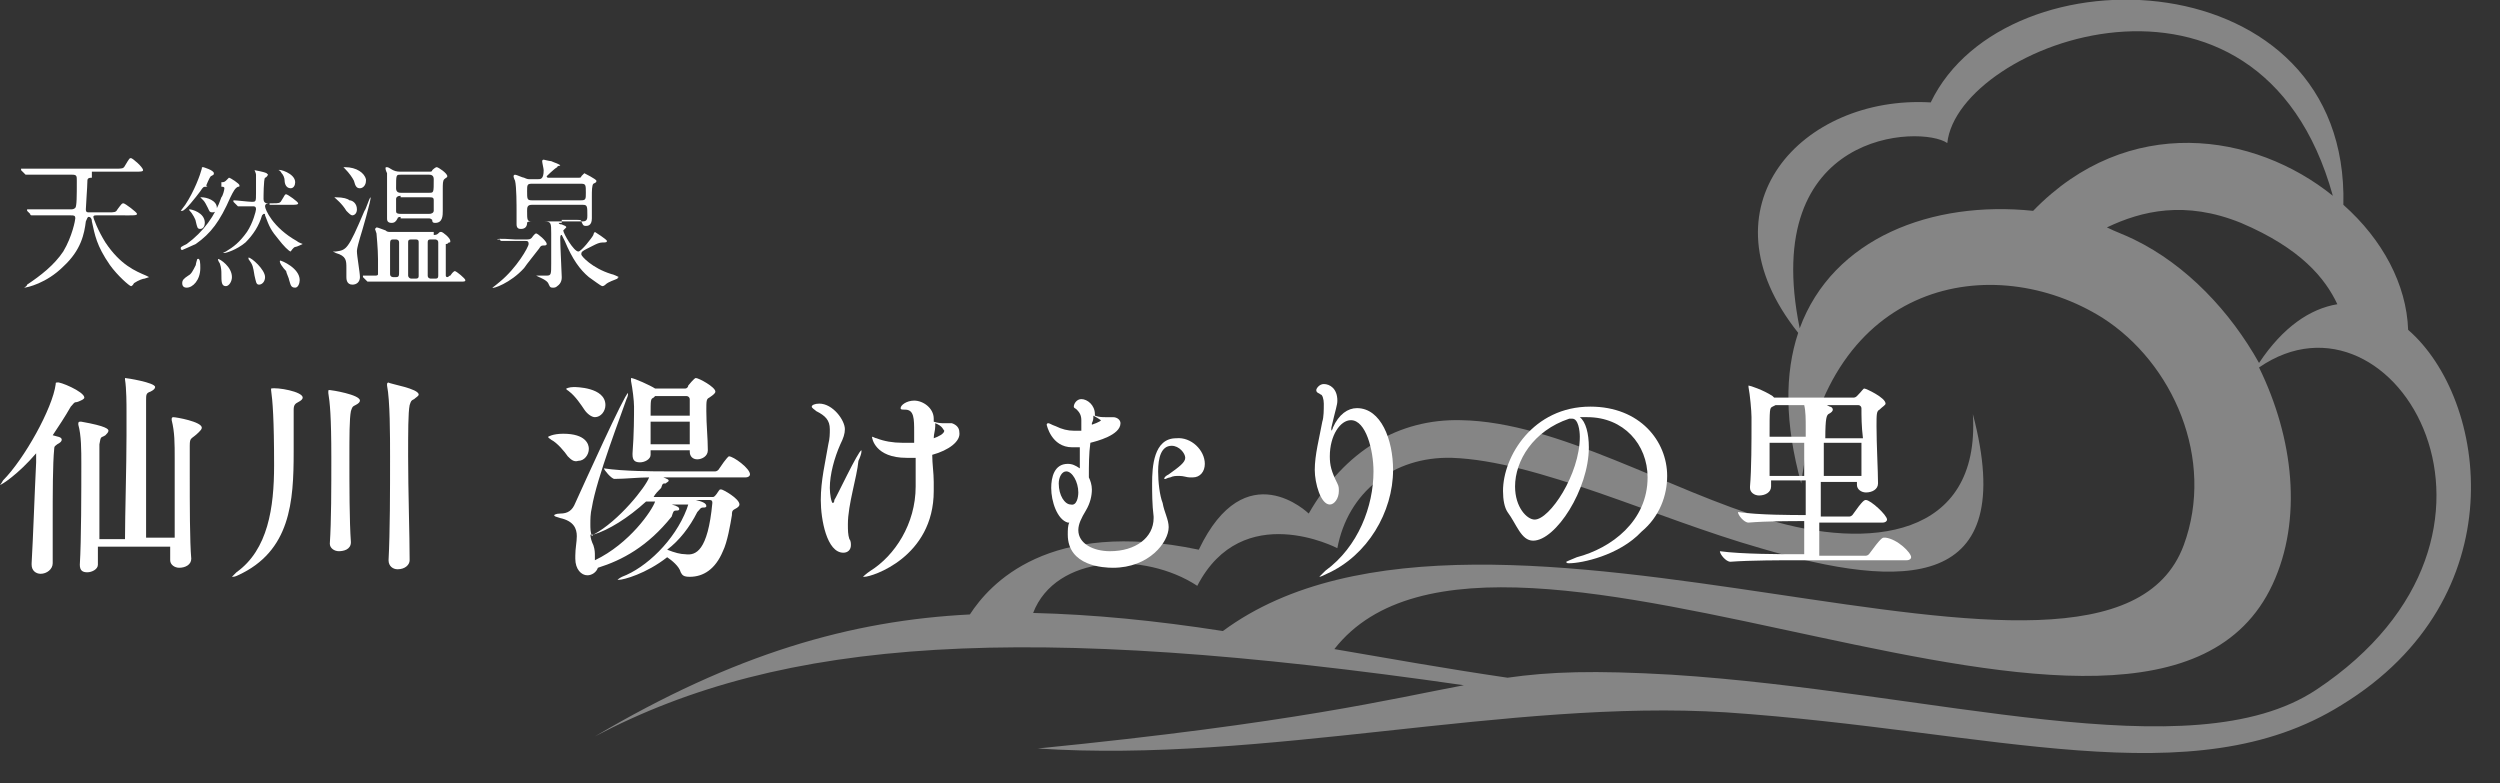 <?xml version="1.0" encoding="utf-8"?>
<!-- Generator: Adobe Illustrator 21.1.0, SVG Export Plug-In . SVG Version: 6.00 Build 0)  -->
<svg version="1.1" id="レイヤー_1" xmlns="http://www.w3.org/2000/svg" xmlns:xlink="http://www.w3.org/1999/xlink" x="0px"
	 y="0px" viewBox="0 0 166 52" style="enable-background:new 0 0 166 52;" xml:space="preserve">
<rect x="0" y="0" width="166" height="52" fill="#333333" stroke="none"/>
<style type="text/css">
	.st0{opacity:0.4;}
	.st1{opacity:0.6;fill:#FFFFFF;}
	.st2{fill:#FFFFFF;}
	.st3{fill-rule:evenodd;clip-rule:evenodd;fill:#FFFFFF;}
	.st4{opacity:0.4;fill:#FFFFFF;}
</style>
<path class="st4" d="M159.9,21.9c-0.1-3-1.7-6-4.3-8.3c0.4-16.3-22.4-17.2-27.4-6.8c-8.5-0.5-15.5,6.9-8.8,15.3
	c-0.9,2.7-0.9,6,0.2,10c1.7-13.6,12.8-15.5,20-11c4.7,3,7.5,9.4,5.4,15.1c-5.2,14-46.2-7.3-63.8,5.7c-4.5-0.7-8.6-1.1-12.6-1.2
	c1.5-3.9,7.4-4.1,10.9-1.8c3-5.8,9.3-2.5,9.3-2.5c0.7-3.7,3.7-6.1,7.6-6c5.7,0.2,13.5,4,20.5,6c9.5,2.8,17.2,2.9,14.1-8.9
	c0.5,8.3-7,9-13.6,7c-6.5-1.9-14-6.5-20.4-6.6c-4.1-0.1-7.7,2-10.1,6.2c0,0-4.2-4.1-7.3,2.4c-10-2.1-13.9,2.3-15.2,4.3
	c-7.9,0.4-15.6,2.6-24.9,8.1c12.5-6.6,28.6-7.6,57.7-3.4C92.4,46.4,86,48,68.9,49.7c15,1,31.3-3.3,45.7-2.4
	c17.7,1.2,31,5.7,40.9-0.5C167.1,39.7,165.2,26.5,159.9,21.9z M119.5,21.8c-2.7-13.2,8.1-13.5,9.8-12.3C130,2.9,150-4.7,154.9,13
	c-5.2-4.2-13.6-5.5-19.9,1C128.3,13.3,121.7,15.8,119.5,21.8z M141.7,15.9c-0.6-0.3-1.2-0.5-1.8-0.8c2.3-1.1,5.2-1.8,8.9-0.3
	c4,1.7,5.6,3.7,6.4,5.4c-1.8,0.3-3.6,1.5-5.2,3.9C148.1,20.7,145.2,17.6,141.7,15.9z M153.8,45.8c-8.3,5.5-25.5,0.1-42.8-1
	c-5.2-0.3-8.1-0.2-10.9,0.2c-4.1-0.6-8-1.3-11.5-1.9c10.8-13.8,54.2,13.1,62.3-4.3c2-4.3,1.4-9.7-0.9-14.4
	C159,18.2,169.3,35.5,153.8,45.8z"/>
<g>
	<g>
		<path class="st2" d="M6.1,11.8c-0.3,0-0.3,0.1-0.3,0.3c0,0.3-0.1,1.6-0.1,1.8c0,0.2,0.1,0.2,0.2,0.2h1.3c0.4,0,0.5,0,0.6-0.2
			c0.3-0.4,0.3-0.4,0.4-0.4c0.1,0,0.9,0.6,0.9,0.7c0,0.1-0.2,0.1-0.5,0.1H6.4c-0.1,0-0.2,0-0.2,0.1c0,0.1,0.3,0.9,0.8,1.7
			C8,17.6,9,18,9.7,18.3c0.2,0.1,0.2,0.1,0.2,0.1c0,0,0,0-0.3,0.1c-0.1,0-0.4,0.1-0.7,0.3c-0.1,0.2-0.2,0.2-0.2,0.2
			c-0.1,0-0.9-0.7-1.4-1.4c-0.9-1.3-1-2-1.2-2.9c0-0.2-0.1-0.3-0.2-0.3c-0.1,0-0.1,0.1-0.2,0.3c-0.1,0.8-0.3,1.9-1.5,3
			c-1.1,1.1-2.4,1.4-2.6,1.4c0,0,0,0,0,0c0,0,0.2-0.1,0.2-0.2c0.9-0.6,1.8-1.3,2.4-2.2c0.6-1,0.8-2.1,0.8-2.2c0-0.2-0.1-0.2-0.3-0.2
			H3.5c-0.8,0-1.1,0-1.2,0c0,0-0.2,0-0.2,0c0,0-0.1,0-0.1-0.1l-0.2-0.2c0,0,0,0,0-0.1c0,0,0,0,0,0c0.1,0,0.3,0,0.4,0
			c0.4,0,0.8,0,1.3,0h1.2c0.1,0,0.2,0,0.3-0.1c0.1-0.1,0.1-0.8,0.1-1.8c0-0.3,0-0.4-0.3-0.4H3.1c-0.8,0-1.1,0-1.2,0c0,0-0.2,0-0.2,0
			c0,0,0,0-0.1-0.1l-0.2-0.2c0,0,0,0,0-0.1c0,0,0,0,0,0c0.1,0,0.3,0,0.4,0c0.4,0,0.8,0,1.3,0h4.6c0.4,0,0.5,0,0.6-0.2
			c0.3-0.5,0.3-0.5,0.4-0.5c0.1,0,0.8,0.6,0.8,0.8c0,0.1-0.2,0.1-0.5,0.1H6.1z"/>
		<path class="st2" d="M14.7,12.1c0.1,0,0.2,0,0.3-0.1c0.2-0.2,0.2-0.2,0.2-0.2c0.1,0,0.7,0.4,0.7,0.5c0,0.1,0,0.1-0.1,0.1
			c-0.2,0.1-0.3,0.3-0.5,0.7c-0.7,1.6-1.3,2.4-2.3,3.1c-0.2,0.1-0.9,0.4-0.9,0.4c0,0-0.1,0-0.1-0.1c0-0.1,0-0.1,0.4-0.3
			c1.1-0.8,1.9-1.9,2.3-3.1c0.1-0.1,0.2-0.5,0.2-0.6c0-0.1-0.1-0.1-0.2-0.1h-1c-0.2,0-0.2,0-0.4,0.3c-0.3,0.4-1,1.3-1.2,1.3
			c0,0-0.1,0-0.1,0c0,0,0.3-0.4,0.3-0.4c0.6-0.9,1-2,1.1-2.4c0-0.1,0-0.1,0.1-0.1c0,0,0.7,0.2,0.7,0.4c0,0.1,0,0.1-0.2,0.2
			c-0.1,0.1-0.3,0.6-0.3,0.6c0,0.1,0.1,0.1,0.1,0.1H14.7z M13.3,17.8c0,0.8-0.5,1.3-0.9,1.3c-0.2,0-0.3-0.1-0.3-0.3
			c0-0.2,0.1-0.3,0.4-0.5c0.2-0.1,0.3-0.3,0.5-0.7c0-0.1,0.1-0.4,0.1-0.4C13.3,17.1,13.3,17.5,13.3,17.8z M12.6,13.9
			c0.1,0,1,0.2,1,0.9c0,0.2-0.1,0.4-0.3,0.4c-0.2,0-0.2-0.1-0.3-0.5c0-0.1-0.2-0.5-0.4-0.7C12.6,14,12.5,13.9,12.6,13.9
			C12.5,13.9,12.5,13.9,12.6,13.9z M13.4,13.1c0.3,0,1,0.2,1,0.7c0,0.2-0.1,0.3-0.3,0.3c-0.2,0-0.2-0.1-0.3-0.3
			c-0.1-0.2-0.2-0.4-0.3-0.5c0,0-0.2-0.2-0.2-0.2C13.3,13.1,13.4,13.1,13.4,13.1z M14.5,17.2c0.1,0,0.9,0.5,0.9,1.2
			c0,0.3-0.2,0.6-0.4,0.6c-0.3,0-0.3-0.3-0.3-0.8c0-0.2,0-0.4-0.1-0.7C14.6,17.5,14.4,17.2,14.5,17.2C14.4,17.2,14.5,17.2,14.5,17.2
			z M17.9,13.5c-0.1,0-0.3,0-0.3,0.2c0,0.2,0.5,1.4,2.1,2.3c0.1,0.1,0.4,0.2,0.4,0.2c0,0-0.4,0.2-0.5,0.2c-0.1,0-0.3,0.3-0.3,0.3
			c-0.1,0-0.5-0.4-0.8-0.8c-0.5-0.6-0.6-0.8-0.9-1.6c0-0.1,0-0.1-0.1-0.1c0,0,0,0-0.1,0.1c-0.2,0.7-0.6,1.3-1.1,1.8
			c-0.6,0.5-1.3,0.7-1.4,0.7c-0.1,0-0.1,0-0.1,0c0,0,0,0,0.2-0.1c0.5-0.3,0.9-0.6,1.4-1.3c0.4-0.6,0.6-1.4,0.6-1.5
			c0-0.2-0.1-0.2-0.2-0.2c-0.2,0-0.5,0-0.7,0c0,0-0.2,0-0.3,0c0,0,0,0-0.1-0.1l-0.2-0.2c0,0,0,0,0-0.1c0,0,0,0,0,0
			c0.2,0,1,0.1,1.2,0.1c0.3,0,0.3,0,0.3-0.6c0-0.1,0-1.2,0-1.2c0-0.1-0.1-0.3-0.1-0.3c0,0,0,0,0,0c0,0,0.6,0.1,0.8,0.2
			c0,0,0.1,0.1,0.1,0.1c0,0-0.1,0.2-0.2,0.2c-0.1,0.1-0.1,1.3-0.1,1.4c0,0.3,0.2,0.3,0.3,0.3h0.3c0.4,0,0.5,0,0.6-0.2
			c0.2-0.3,0.2-0.4,0.3-0.4c0.1,0,0.8,0.5,0.8,0.6c0,0.1-0.2,0.1-0.5,0.1H17.9z M16.5,17.1c0.2,0,1.1,0.8,1.1,1.3
			c0,0.3-0.2,0.5-0.4,0.5c-0.2,0-0.2-0.2-0.3-0.6c-0.1-0.6-0.1-0.7-0.4-1.1C16.5,17.3,16.5,17.2,16.5,17.1
			C16.5,17.1,16.5,17.1,16.5,17.1z M19.6,12.1c0,0.2-0.1,0.4-0.3,0.4c-0.3,0-0.4-0.3-0.4-0.5c0-0.2-0.1-0.4-0.2-0.5
			c-0.1-0.2-0.2-0.2-0.2-0.2C18.5,11.2,19.6,11.5,19.6,12.1z M18.6,17.3c0.1,0,1.3,0.5,1.3,1.3c0,0.2-0.1,0.5-0.3,0.5
			c-0.3,0-0.3-0.2-0.4-0.5c0-0.1-0.2-0.5-0.2-0.6C18.8,17.8,18.5,17.4,18.6,17.3C18.5,17.3,18.6,17.3,18.6,17.3z"/>
		<path class="st2" d="M23.9,15.8c-0.2,0.7-0.2,0.8-0.2,0.9c0,0.3,0.2,1.4,0.2,1.7c0,0.3-0.2,0.5-0.5,0.5c-0.4,0-0.4-0.4-0.4-0.5
			c0-0.1,0-0.6,0-0.6c0-0.5,0-0.8-0.7-1c0,0-0.2-0.1-0.2-0.1c0,0,0.2,0,0.2,0c0.7-0.1,0.8-0.1,1.9-2.7c0.1-0.1,0.3-0.8,0.4-0.9
			c0,0,0,0,0,0C24.7,13.1,24,15.5,23.9,15.8z M23.7,13.9c0,0.3-0.2,0.4-0.3,0.4c-0.1,0-0.2-0.1-0.4-0.3c-0.3-0.5-0.7-0.8-0.8-0.9
			c0,0,0,0,0,0c0,0,0,0,0.1,0c0.5,0,0.8,0.1,0.9,0.2C23.4,13.3,23.7,13.5,23.7,13.9z M24.3,12c0,0.3-0.2,0.5-0.4,0.5
			c-0.2,0-0.3-0.1-0.4-0.5c-0.1-0.2-0.3-0.5-0.6-0.8c-0.1-0.1-0.1-0.1-0.1-0.1c0,0,0,0,0.1,0c0.8,0,1.3,0.4,1.4,0.8
			C24.3,11.9,24.3,12,24.3,12z M28.8,15.6c0.1,0,0.2,0,0.3-0.1c0.1-0.1,0.1-0.1,0.2-0.1c0.1,0,0.6,0.4,0.6,0.6c0,0.1,0,0.1-0.1,0.1
			c-0.1,0.1-0.1,0.1-0.2,0.1c0,0.1,0,1.7,0,2.1c0,0,0,0.1,0.1,0.1c0.1,0,0.1-0.1,0.2-0.1c0.2-0.3,0.3-0.3,0.3-0.3
			c0.1,0,0.7,0.5,0.7,0.6c0,0.1-0.1,0.1-0.3,0.1h-4.8c-0.3,0-0.7,0-1.1,0c0,0-0.2,0-0.3,0c0,0,0,0-0.1-0.1l-0.2-0.2c0,0,0,0,0-0.1
			c0,0,0,0,0,0c0.1,0,0.7,0,0.8,0c0.1,0,0.2,0,0.2-0.1c0-0.1,0-0.8,0-1c0-0.7-0.1-1.6-0.1-1.7c0,0-0.1-0.3-0.1-0.3
			c0,0,0.1-0.1,0.1-0.1c0.1,0,0.3,0.1,0.6,0.2c0.1,0.1,0.2,0.1,0.3,0.1H28.8z M26.6,14.4c0,0-0.2,0-0.2,0.1
			c-0.1,0.2-0.2,0.3-0.4,0.3c-0.3,0-0.3-0.2-0.3-0.3c0-0.2,0-1.3,0-1.5c0-1.1,0-1.3,0-1.5c0,0-0.1-0.2-0.1-0.3c0-0.1,0-0.1,0.1-0.1
			c0.1,0,0.2,0.1,0.4,0.2c0.2,0.1,0.4,0.1,0.6,0.1h1.8c0.1,0,0.2,0,0.2-0.1c0,0,0.2-0.2,0.3-0.2c0.1,0,0.7,0.4,0.7,0.6
			c0,0.1-0.1,0.1-0.2,0.2c-0.1,0.1-0.1,0.3-0.1,0.7c0,0.2,0,1.2,0,1.4c0,0.3,0,0.8-0.5,0.8c-0.2,0-0.2-0.1-0.2-0.2
			c0,0-0.1-0.1-0.2-0.1H26.6z M26.1,15.9c-0.2,0-0.2,0.1-0.2,0.4v1.9c0,0.2,0.2,0.2,0.2,0.2h0.2c0.2,0,0.2-0.1,0.2-0.4v-1.9
			c0-0.2-0.2-0.2-0.2-0.2H26.1z M26.6,11.6c-0.3,0-0.3,0-0.3,0.9c0,0.2,0.1,0.3,0.3,0.3h1.9c0.3,0,0.3,0,0.3-0.9
			c0-0.2-0.1-0.3-0.3-0.3H26.6z M26.6,13c-0.2,0-0.3,0.1-0.3,0.2V14c0,0.1,0,0.2,0.3,0.2h1.9c0.2,0,0.3-0.1,0.3-0.2
			c0-0.2,0-0.7,0-0.7c0-0.2-0.1-0.2-0.3-0.2H26.6z M27.3,15.9c-0.2,0-0.2,0.1-0.2,0.2v2.2c0,0.1,0.1,0.2,0.2,0.2h0.3
			c0.2,0,0.2-0.1,0.2-0.2v-2.2c0-0.1,0-0.2-0.2-0.2H27.3z M28.6,15.9c-0.1,0-0.2,0-0.2,0.2v2.2c0,0.2,0.2,0.2,0.2,0.2h0.3
			c0.1,0,0.2,0,0.2-0.2v-2.2c0-0.2-0.2-0.2-0.2-0.2H28.6z"/>
		<path class="st2" d="M33,15.9C33,15.9,33,15.9,33,15.9C33,15.8,33,15.8,33,15.9c0.1-0.1,1,0,1.2,0h0.7c0.2,0,0.3,0,0.4-0.1
			c0,0,0.2-0.3,0.3-0.3c0.1,0,0.7,0.5,0.7,0.7c0,0.1-0.1,0.1-0.2,0.1c-0.1,0-0.2,0-0.3,0.2c-0.3,0.4-0.8,1-1,1.3
			c-0.9,1-2.1,1.4-2.1,1.3c0,0,0.4-0.3,0.5-0.4c1.1-0.9,1.9-2.3,1.9-2.5c0-0.2-0.1-0.2-0.2-0.2h-0.7c-0.2,0-0.5,0-0.6,0
			c0,0-0.2,0-0.3,0c0,0-0.1,0-0.1-0.1L33,15.9z M37.3,14.8c-0.1,0-0.2,0-0.2,0c0,0,0,0.1,0.2,0.1c0.2,0.1,0.3,0.1,0.3,0.2
			c0,0-0.2,0.2-0.2,0.2c0,0.2,0.7,1.4,1,1.4c0.2,0,0.9-0.9,1-1.1c0-0.1,0.1-0.2,0.1-0.2c0,0,0.8,0.5,0.8,0.6c0,0.1-0.1,0.1-0.3,0.1
			c-0.2,0-0.4,0.1-0.6,0.2c-0.8,0.4-0.8,0.4-0.8,0.6c0,0.1,0.7,0.9,2,1.3c0.1,0,0.5,0.2,0.5,0.2c0,0-0.1,0-0.1,0.1
			c-0.2,0.1-0.6,0.2-0.8,0.4c0,0-0.1,0.1-0.2,0.1c-0.1,0-0.6-0.4-0.9-0.6c-0.6-0.5-1.1-1.2-1.6-2.4c-0.2-0.4-0.2-0.4-0.2-0.4
			c-0.1,0-0.1,0.1-0.1,0.3c0,0.4,0.1,2.3,0.1,2.5c0,0.1,0,0.4-0.3,0.6c-0.1,0.1-0.2,0.1-0.3,0.1c-0.2,0-0.2-0.1-0.3-0.3
			c-0.1-0.2-0.6-0.4-0.6-0.4c-0.2-0.1-0.2-0.1-0.2-0.1c0,0,0.6,0,0.7,0c0.3,0,0.3-0.1,0.3-0.8c0-0.3,0-1.7,0-2c0-0.7,0-0.8-0.5-0.8
			h-0.8c-0.1,0-0.3,0-0.3,0.1c0,0.2-0.1,0.4-0.4,0.4c-0.1,0-0.3,0-0.3-0.3c0-0.1,0-0.7,0-0.8c0-0.5,0-1.7-0.1-2.1
			c0,0-0.1-0.2-0.1-0.3c0,0,0-0.1,0.1-0.1c0.1,0,0.5,0.2,0.6,0.2c0.2,0.1,0.3,0.1,0.4,0.1h0.5c0.2,0,0.4,0,0.4-0.6
			c0-0.1-0.1-0.5-0.1-0.6c0,0,0-0.1,0.1-0.1c0,0,0.4,0.1,0.5,0.1c0.2,0.1,0.6,0.2,0.6,0.3c0,0,0,0,0,0c0,0-0.2,0-0.2,0.1
			c-0.2,0.1-0.7,0.6-0.7,0.6c0,0,0,0.1,0.1,0.1h2c0.1,0,0.2,0,0.2-0.1c0,0,0.2-0.2,0.2-0.2c0,0,0.8,0.4,0.8,0.5c0,0.1,0,0.1-0.2,0.2
			c-0.1,0.1-0.1,0.5-0.1,0.8c0,0.2,0,0.5,0,1.1c0,0.1,0,0.3,0,0.4c0,0.5-0.3,0.5-0.4,0.5c-0.2,0-0.2-0.1-0.3-0.3
			c0-0.1-0.1-0.1-0.3-0.1H37.3z M35.3,12.2c-0.3,0-0.3,0.1-0.3,0.5c0,0.5,0,0.6,0.3,0.6h3.3c0.3,0,0.3-0.1,0.3-0.5
			c0-0.5,0-0.6-0.3-0.6H35.3z M35.3,13.6c-0.3,0-0.3,0.2-0.3,0.4c0,0.6,0,0.7,0.3,0.7h3.4c0.3,0,0.3-0.2,0.3-0.4
			c0-0.6,0-0.7-0.3-0.7H35.3z"/>
	</g>
</g>
<g>
	<path class="st2" d="M5.6,26.4c0,0.1-0.2,0.2-0.5,0.3c-0.2,0-0.2,0.1-0.4,0.3c-0.4,0.7-0.8,1.3-1.2,1.9c0.3,0.1,0.6,0.1,0.6,0.3
		c0,0.1-0.1,0.2-0.3,0.3c-0.1,0.1-0.2,0.1-0.2,0.3c-0.1,1-0.1,3-0.1,4.8c0,1.1,0,2.1,0,2.8v0c0,0.4-0.4,0.7-0.8,0.7
		c-0.3,0-0.6-0.2-0.6-0.6v-0.1c0.1-1.7,0.2-4.7,0.3-6.7v-0.6c-1.2,1.4-2.3,2.1-2.4,2.1c0,0,0,0,0,0c0,0,0.1-0.1,0.2-0.3
		c1.4-1.4,3.3-4.8,3.5-6.4c0-0.1,0-0.1,0.1-0.1C3.9,25.3,5.6,26,5.6,26.4z M12.6,29.6c0,0.3,0,1.1,0,2c0,1.8,0,4.4,0.1,5.5v0
		c0,0.4-0.4,0.6-0.8,0.6c-0.3,0-0.6-0.2-0.6-0.5v0c0-0.3,0-0.6,0-0.9H6.5c0,0.4,0,0.8,0,1.2v0c0,0.3-0.4,0.5-0.7,0.5
		c-0.3,0-0.5-0.1-0.5-0.5v0c0.1-1.6,0.1-5,0.1-6.7c0-0.9,0-1.9-0.2-2.6c0,0,0-0.1,0-0.1c0,0,0-0.1,0.1-0.1c0,0,0.1,0,0.1,0
		c1.7,0.3,1.8,0.5,1.8,0.6c0,0.1-0.1,0.2-0.2,0.3c-0.3,0.2-0.3,0-0.4,0.6c0,0.4,0,1.9,0,3.5c0,0.9,0,1.9,0,2.8h1.7
		c0-1.6,0.1-4.8,0.1-6.9c0-0.6,0-1.2,0-1.6c0-0.4,0-1.5-0.1-2.1c0,0,0-0.1,0-0.1c0,0,0,0,0,0c0.1,0,2,0.3,2,0.6
		c0,0.1-0.1,0.2-0.3,0.3c-0.3,0.1-0.3,0.2-0.3,0.6c0,1,0,3.4,0,5.7c0,1.2,0,2.5,0,3.4h1.9c0-1.6,0-3.8,0-5.2c0-1.1,0-1.8-0.2-2.6
		c0,0,0-0.1,0-0.1c0,0,0-0.1,0.1-0.1c0.2,0,1.9,0.3,1.9,0.7c0,0.1-0.1,0.2-0.2,0.3C12.7,29.2,12.6,29,12.6,29.6z"/>
	<path class="st2" d="M20.1,26.4c0,0.1-0.1,0.2-0.3,0.3c-0.2,0.1-0.3,0.2-0.3,0.5c0,0.4,0,0.7,0,1.1c0,0.6,0,1.1,0,1.7
		c0,3.3-0.2,6.6-3.7,8.2c-0.2,0.1-0.3,0.1-0.4,0.1c0,0,0,0,0,0c0,0,0.1-0.1,0.3-0.3c2.1-1.5,2.5-4.3,2.5-7.1c0-3.1-0.1-4.3-0.2-5
		c0-0.1,0-0.1,0-0.1c0,0,0,0,0,0C18.4,25.7,20.1,26,20.1,26.4z M23.9,26.6c0,0.1-0.1,0.2-0.3,0.3c-0.2,0.1-0.2,0.1-0.3,0.4
		c-0.1,0.5-0.1,1.7-0.1,3.1c0,1.9,0,4.2,0.1,5.6v0c0,0.5-0.5,0.6-0.8,0.6c-0.3,0-0.6-0.2-0.6-0.5v0c0.1-1.5,0.1-3.7,0.1-5.7
		c0-2.8-0.1-3.7-0.2-4.3c0,0,0-0.1,0-0.1c0-0.1,0-0.1,0.1-0.1C22,25.9,23.9,26.2,23.9,26.6z M27.8,26.2c0,0.1-0.2,0.2-0.3,0.3
		c-0.2,0.1-0.2,0.1-0.3,0.4c-0.1,0.5-0.1,1.8-0.1,3.4c0,2.3,0.1,5.2,0.1,6.9v0c0,0.3-0.3,0.6-0.8,0.6c-0.3,0-0.6-0.2-0.6-0.6v0
		c0.1-1.9,0.1-4.6,0.1-6.9c0-1.4,0-3.7-0.2-4.7c0,0,0-0.1,0-0.1c0,0,0-0.1,0.1-0.1C25.9,25.5,27.8,25.8,27.8,26.2z"/>
	<path class="st2" d="M37.7,30.3c-0.2-0.3-0.7-0.9-1.1-1.1c-0.1-0.1-0.2-0.1-0.2-0.2c0,0,0.3-0.2,1-0.2c1.5,0,1.7,0.7,1.7,1
		c0,0.4-0.3,0.8-0.7,0.8C38.1,30.7,37.9,30.5,37.7,30.3z M43.8,31.6c0.2,0.1,0.6,0.2,0.6,0.3c0,0.1-0.1,0.1-0.2,0.2
		c-0.2,0-0.2,0-0.3,0.3c-0.2,0.2-0.4,0.4-0.5,0.6h3.9c0.1,0,0.1,0,0.2-0.1c0.1-0.1,0.2-0.3,0.3-0.4c0,0,0.1,0,0.1,0
		c0.1,0,1.2,0.6,1.2,1c0,0.1-0.1,0.2-0.3,0.3c-0.2,0.1-0.2,0.2-0.2,0.4c-0.1,0.6-0.3,1.8-0.6,2.4c-0.5,1.2-1.3,1.7-2.2,1.7
		c-0.4,0-0.5-0.1-0.6-0.3c-0.1-0.4-0.6-0.8-0.9-1c-1.4,1.1-2.9,1.5-3.2,1.5c-0.1,0-0.1,0-0.1,0c0,0,0.1-0.1,0.3-0.2
		c1.6-0.6,3.5-2.4,4.3-4.5l0.1-0.3h-1.1c0.4,0.1,0.5,0.2,0.5,0.3c0,0.1-0.1,0.1-0.2,0.1c-0.2,0-0.2,0.1-0.3,0.4
		c-1.6,2-3.3,2.9-4.9,3.4c-0.1,0.3-0.4,0.5-0.7,0.5c-0.4,0-0.8-0.4-0.8-1.1v-0.2c0-0.5,0.1-0.9,0.1-1.3c0-0.5-0.2-1-1.1-1.2
		c-0.3-0.1-0.4-0.1-0.4-0.2c0,0,0.1-0.1,0.4-0.1c0.5,0,0.8-0.2,1-0.7c0.5-1.1,3.3-7.3,3.5-7.3c0,0,0,0,0,0c0,0.1,0,0.2-0.1,0.4
		c-0.3,0.9-2,5.3-2.3,7.2c-0.1,0.4-0.1,0.8-0.1,1.1c0,0.3,0,0.5,0.1,0.8l0.1-0.1c1.7-0.9,3.5-3.2,3.7-3.8c-0.7,0-1.6,0.1-2.3,0.1h0
		c-0.2,0-0.7-0.6-0.7-0.7c1.3,0.2,3.4,0.2,4.1,0.2h3.3c0.1,0,0.2-0.1,0.2-0.1c0.6-0.9,0.7-0.9,0.7-0.9c0.3,0,1.4,0.8,1.4,1.2
		c0,0.1-0.1,0.2-0.3,0.2H43.8z M38.8,27.2c-0.2-0.3-0.6-0.9-1-1.2c-0.1-0.1-0.2-0.1-0.2-0.2c0,0,0.2-0.1,0.5-0.1
		c0.1,0,2.1,0,2.1,1.2c0,0.4-0.3,0.8-0.7,0.8C39.3,27.7,39,27.5,38.8,27.2z M42.9,33.3c-1.2,1.1-2.5,1.9-3.5,2.2l-0.2,0
		c0,0.2,0.1,0.5,0.2,0.7c0.1,0.3,0.1,0.5,0.1,0.7c0,0.1,0,0.2,0,0.3c2.3-1.1,3.8-3.3,4-3.9H42.9z M47,29.9c0,0.4-0.4,0.6-0.7,0.6
		c-0.3,0-0.5-0.2-0.5-0.5v-0.1h-2.6v0.3c0,0.3-0.4,0.5-0.7,0.5c-0.3,0-0.5-0.1-0.5-0.5v-0.1c0.1-1.3,0.1-2.5,0.1-3.1
		c0-0.4-0.1-1.2-0.2-1.7c0,0,0-0.1,0-0.1c0,0,0-0.1,0-0.1c0.2,0,1.3,0.5,1.6,0.7v0h2c0.1,0,0.2-0.1,0.2-0.2c0,0,0.4-0.5,0.5-0.5
		c0.2,0,1.3,0.6,1.3,0.9c0,0.1-0.1,0.2-0.4,0.4c-0.2,0.1-0.2,0.2-0.2,0.9C46.9,28.2,47,29.1,47,29.9L47,29.9z M43.5,26.3l-0.1,0.1
		c-0.2,0.1-0.2,0.1-0.2,1.2h2.6c0-0.4,0-0.8,0-1.1c0-0.1-0.1-0.2-0.2-0.2H43.5z M43.2,28c0,0.5,0,1,0,1.5h2.6c0-0.5,0-1,0-1.5H43.2z
		 M47.3,33.4c0-0.1,0-0.2-0.2-0.2h-0.9c0.4,0.1,0.7,0.2,0.7,0.4c0,0.1-0.1,0.1-0.2,0.1c-0.2,0-0.2,0.1-0.4,0.3c-0.5,1-1.2,1.9-2,2.5
		c0.5,0.2,0.9,0.3,1.2,0.3C46.2,36.9,47,36.6,47.3,33.4L47.3,33.4z"/>
	<path class="st2" d="M56.3,34.8c0,0.4,0,0.7,0.1,1c0.1,0.1,0.1,0.3,0.1,0.4c0,0.3-0.2,0.5-0.5,0.5c-1.1,0-1.5-2.2-1.5-3.5
		c0-1.3,0.3-2.5,0.5-3.7c0.1-0.4,0.1-0.7,0.1-1c0-0.6-0.3-0.9-0.9-1.2c-0.1-0.1-0.3-0.2-0.3-0.3c0-0.1,0.2-0.2,0.5-0.2
		c0.9,0,1.7,1.1,1.7,1.7c0,0.3-0.1,0.6-0.3,1c-0.4,0.9-0.7,2-0.7,2.9c0,0.4,0.1,1,0.2,1c0,0,0.1,0,0.1-0.2c0.1-0.1,1.6-3.3,1.8-3.3
		c0,0,0,0,0,0.1c0,0.1-0.1,0.4-0.2,0.6C56.9,31.7,56.3,33.5,56.3,34.8z M61.9,30.2c0,0.6,0.1,1.2,0.1,1.8c0,0.2,0,0.4,0,0.6
		c0,4.4-4.1,5.7-4.6,5.7c0,0-0.1,0-0.1,0c0,0,0.2-0.2,0.5-0.4c1.6-1,3-3.1,3-5.6c0-0.1,0-0.1,0-0.2c0-0.5,0-1.1,0-1.7
		c-0.1,0-0.2,0-0.3,0c-0.1,0-0.2,0-0.3,0c-2.1,0-2.3-1.3-2.3-1.4c0,0,0,0,0,0c0.1,0,0.2,0.1,0.3,0.1c0.5,0.2,1.1,0.3,1.7,0.3
		c0.1,0,0.2,0,0.3,0c0.2,0,0.4,0,0.5,0c0-0.2,0-0.4,0-0.7c0-0.9,0-1.5-0.6-1.5c-0.2,0-0.3,0-0.3-0.1c0-0.2,0.4-0.5,0.9-0.5
		c0.6,0,1.3,0.5,1.3,1.2c0,0.1,0,0.1,0,0.2c0.3,0.1,0.5,0.1,0.7,0.1c0.2,0,0.4,0,0.5,0c0.3,0.1,0.5,0.3,0.5,0.6
		C63.8,29.3,63,29.9,61.9,30.2z M62.1,28.1l0,0.2c0,0.3-0.1,0.5-0.1,0.8c0.3-0.1,0.7-0.3,0.7-0.5C62.6,28.5,62.6,28.3,62.1,28.1z"/>
	<path class="st2" d="M80,30.8c0,0.5-0.3,0.9-0.8,0.9c-0.1,0-0.1,0-0.2,0c-0.2,0-0.4-0.1-0.7-0.1c-0.2,0-0.4,0-0.6,0.1
		c-0.1,0-0.3,0.1-0.3,0.1c-0.1,0-0.1,0-0.1,0c0-0.1,0.1-0.2,0.3-0.3c0.7-0.5,1.1-0.8,1.1-1.1c0-0.3-0.4-0.8-0.9-0.8
		c-0.7,0-0.9,0.8-0.9,1.7c0,0.7,0.1,1.6,0.3,2.1c0.1,0.6,0.4,1.1,0.4,1.6c0,1-1.3,2.7-3.7,2.7c-0.6,0-3-0.1-3-2.2
		c0-0.3,0-0.6,0.1-0.8c0,0-0.1,0-0.1,0c-0.7-0.2-1.1-1.4-1.1-2.3c0-0.7,0.2-1.6,1.1-1.6c0.3,0,0.5,0.1,0.8,0.3v-1.4
		c-0.2,0-0.3,0-0.5,0c-1.4,0-1.7-1.5-1.7-1.5c0,0,0-0.1,0.1-0.1c0.1,0,0.2,0.1,0.5,0.2c0.4,0.2,0.8,0.3,1.2,0.3c0.2,0,0.3,0,0.5,0
		c0-0.2,0-0.4,0-0.6c0,0,0-0.1,0-0.1c0-0.3-0.1-0.5-0.3-0.7c-0.1-0.1-0.2-0.1-0.2-0.2c0-0.2,0.2-0.5,0.5-0.5c0.4,0,0.9,0.4,0.9,1
		c0,0,0,0.1,0,0.1c0.3,0.1,0.5,0.1,0.7,0.1c0.1,0,0.3,0,0.4,0c0,0,0.1,0,0.1,0c0.3,0,0.5,0.2,0.5,0.4c0,0.8-1.6,1.2-2,1.3
		c-0.1,0.7-0.1,1.5-0.1,2.3c0.1,0.2,0.2,0.5,0.2,0.8c0,0.4-0.1,0.9-0.4,1.4c-0.3,0.5-0.5,0.9-0.5,1.3c0,0.9,1,1.4,2.1,1.4
		c1.7,0,2.9-0.9,2.9-2.2c0,0,0-0.1,0-0.1c-0.1-0.8-0.1-1.6-0.1-2.2c0-1.1,0.1-3,1.6-3C79.1,29,80,29.9,80,30.8z M71.6,32.7
		c0-0.7-0.4-1.4-0.8-1.4c-0.3,0-0.5,0.4-0.5,0.8c0,0.8,0.4,1.4,0.8,1.4C71.5,33.6,71.6,33,71.6,32.7C71.6,32.8,71.6,32.7,71.6,32.7z
		 M72.6,27.6c0,0.2,0,0.3-0.1,0.5l0,0.1c0,0,0.6-0.2,0.6-0.3C73.1,27.9,72.8,27.7,72.6,27.6z"/>
	<path class="st2" d="M92.5,31.2c0,2.8-1.7,5.7-4.4,6.9c-0.2,0.1-0.4,0.2-0.5,0.2c0,0,0,0,0,0c0,0,0.1-0.1,0.4-0.4
		c2.2-1.6,3.2-4.3,3.2-6.6c0-1.4-0.5-3.4-1.5-3.4c-0.7,0-1.4,1-1.4,2.4c0,0.6,0.1,1,0.5,1.8c0.1,0.2,0.1,0.3,0.1,0.5
		c0,0.5-0.3,0.9-0.6,0.9c-0.6,0-1-1.4-1-2.3c0-1,0.3-2.1,0.5-3.2c0.1-0.3,0.1-0.8,0.1-1.2c0-0.3-0.1-0.6-0.2-0.6
		c-0.1-0.1-0.3-0.1-0.3-0.3c0-0.1,0.2-0.4,0.5-0.4c0.4,0,0.9,0.3,0.9,1.1c0,0.3-0.1,0.5-0.4,1.8c0,0.1,0,0.2,0,0.2c0,0,0,0,0,0
		c0,0,0.1-0.1,0.1-0.2c0.4-0.9,1-1.3,1.6-1.3C91.7,27.1,92.5,29.2,92.5,31.2z"/>
	<path class="st2" d="M104.2,37.4c-0.1,0-0.2,0-0.2-0.1c0,0,0.2-0.1,0.7-0.3c2.3-0.6,4.7-2.4,4.7-5.3c0-2.2-1.6-4-4-4
		c0,0-0.1,0-0.1,0c-0.1,0-0.3,0-0.4,0c0.4,0.3,0.6,1.1,0.6,2c0,2.8-2.2,6.2-3.7,6.2c-0.8,0-1.1-1.1-1.7-1.9
		c-0.2-0.3-0.3-0.8-0.3-1.4c0-2.3,2-5.6,5.8-5.6c3.3,0,5.1,2.3,5.1,4.6c0,1.3-0.5,2.7-1.7,3.7C107.5,36.9,105,37.4,104.2,37.4z
		 M100.6,32.3c0,1.4,0.8,2.2,1.3,2.2c1,0,3-3,3-5.5c0-0.4-0.1-1.2-0.5-1.2c0,0-0.1,0-0.1,0c-0.1,0-0.1,0-0.1,0
		C101.8,28.6,100.6,30.6,100.6,32.3z"/>
	<path class="st2" d="M126.9,37c0,0.1-0.1,0.2-0.3,0.2h-7.4c-0.8,0-3,0-4.3,0.1h0c-0.3,0-0.7-0.5-0.7-0.7c1.4,0.2,4.2,0.2,5,0.2h0.6
		c0-0.4,0-1.3,0-2.2h0c-0.8,0-2.5,0-3.7,0.1h0c-0.3,0-0.7-0.5-0.7-0.7c1.4,0.2,3.6,0.2,4.5,0.2c0-0.7,0-1.5,0-2.3h-2.3l0,0.4v0
		c0,0.4-0.4,0.6-0.8,0.6c-0.3,0-0.6-0.2-0.6-0.5v-0.1c0.1-1.1,0.1-3.1,0.1-4.1v-0.5c0-0.4-0.1-1.5-0.2-2c0,0,0-0.1,0-0.1
		c0,0,0,0,0,0c0.1,0,1,0.3,1.6,0.7l0.1,0.1h5.3c0.1,0,0.2-0.1,0.2-0.1c0.4-0.4,0.4-0.5,0.5-0.5c0.1,0,1.4,0.6,1.4,1
		c0,0.1-0.2,0.2-0.4,0.4c-0.2,0.1-0.2,0.3-0.2,1.1c0,1.2,0.1,3,0.1,3.8v0c0,0.4-0.4,0.6-0.8,0.6c-0.3,0-0.6-0.2-0.6-0.5V32h-2.4
		c0,0.8,0,1.6,0,2.3h1.9c0.1,0,0.2-0.1,0.2-0.1c0.7-1,0.8-1,0.9-1c0.3,0,1.4,1,1.4,1.3c0,0.1-0.1,0.2-0.3,0.2h-4.2v2.2h3.1
		c0.1,0,0.2-0.1,0.2-0.1c0.8-1.1,0.9-1.1,1-1.1c0,0,0.1,0,0.1,0C126,35.8,126.9,36.7,126.9,37z M119.9,28.3c0-0.4,0-1-0.1-1.4h-1.9
		l-0.2,0.1c-0.2,0.1-0.2,0.1-0.2,2h2.4V28.3z M119.9,29.4h-2.4l0,2.2h2.3V29.4z M121.1,29.4c0,0.7,0,1.4,0,2.2h2.5
		c0-0.7,0-1.5,0-2.2H121.1z M123.6,27.1c0-0.1-0.1-0.2-0.2-0.2h-2.1l0.2,0.1c0.1,0,0.2,0.1,0.2,0.2c0,0.1-0.1,0.2-0.3,0.3
		c-0.1,0.1-0.2,0.2-0.2,1.6h2.5C123.6,28.3,123.6,27.6,123.6,27.1z"/>
</g>
</svg>
